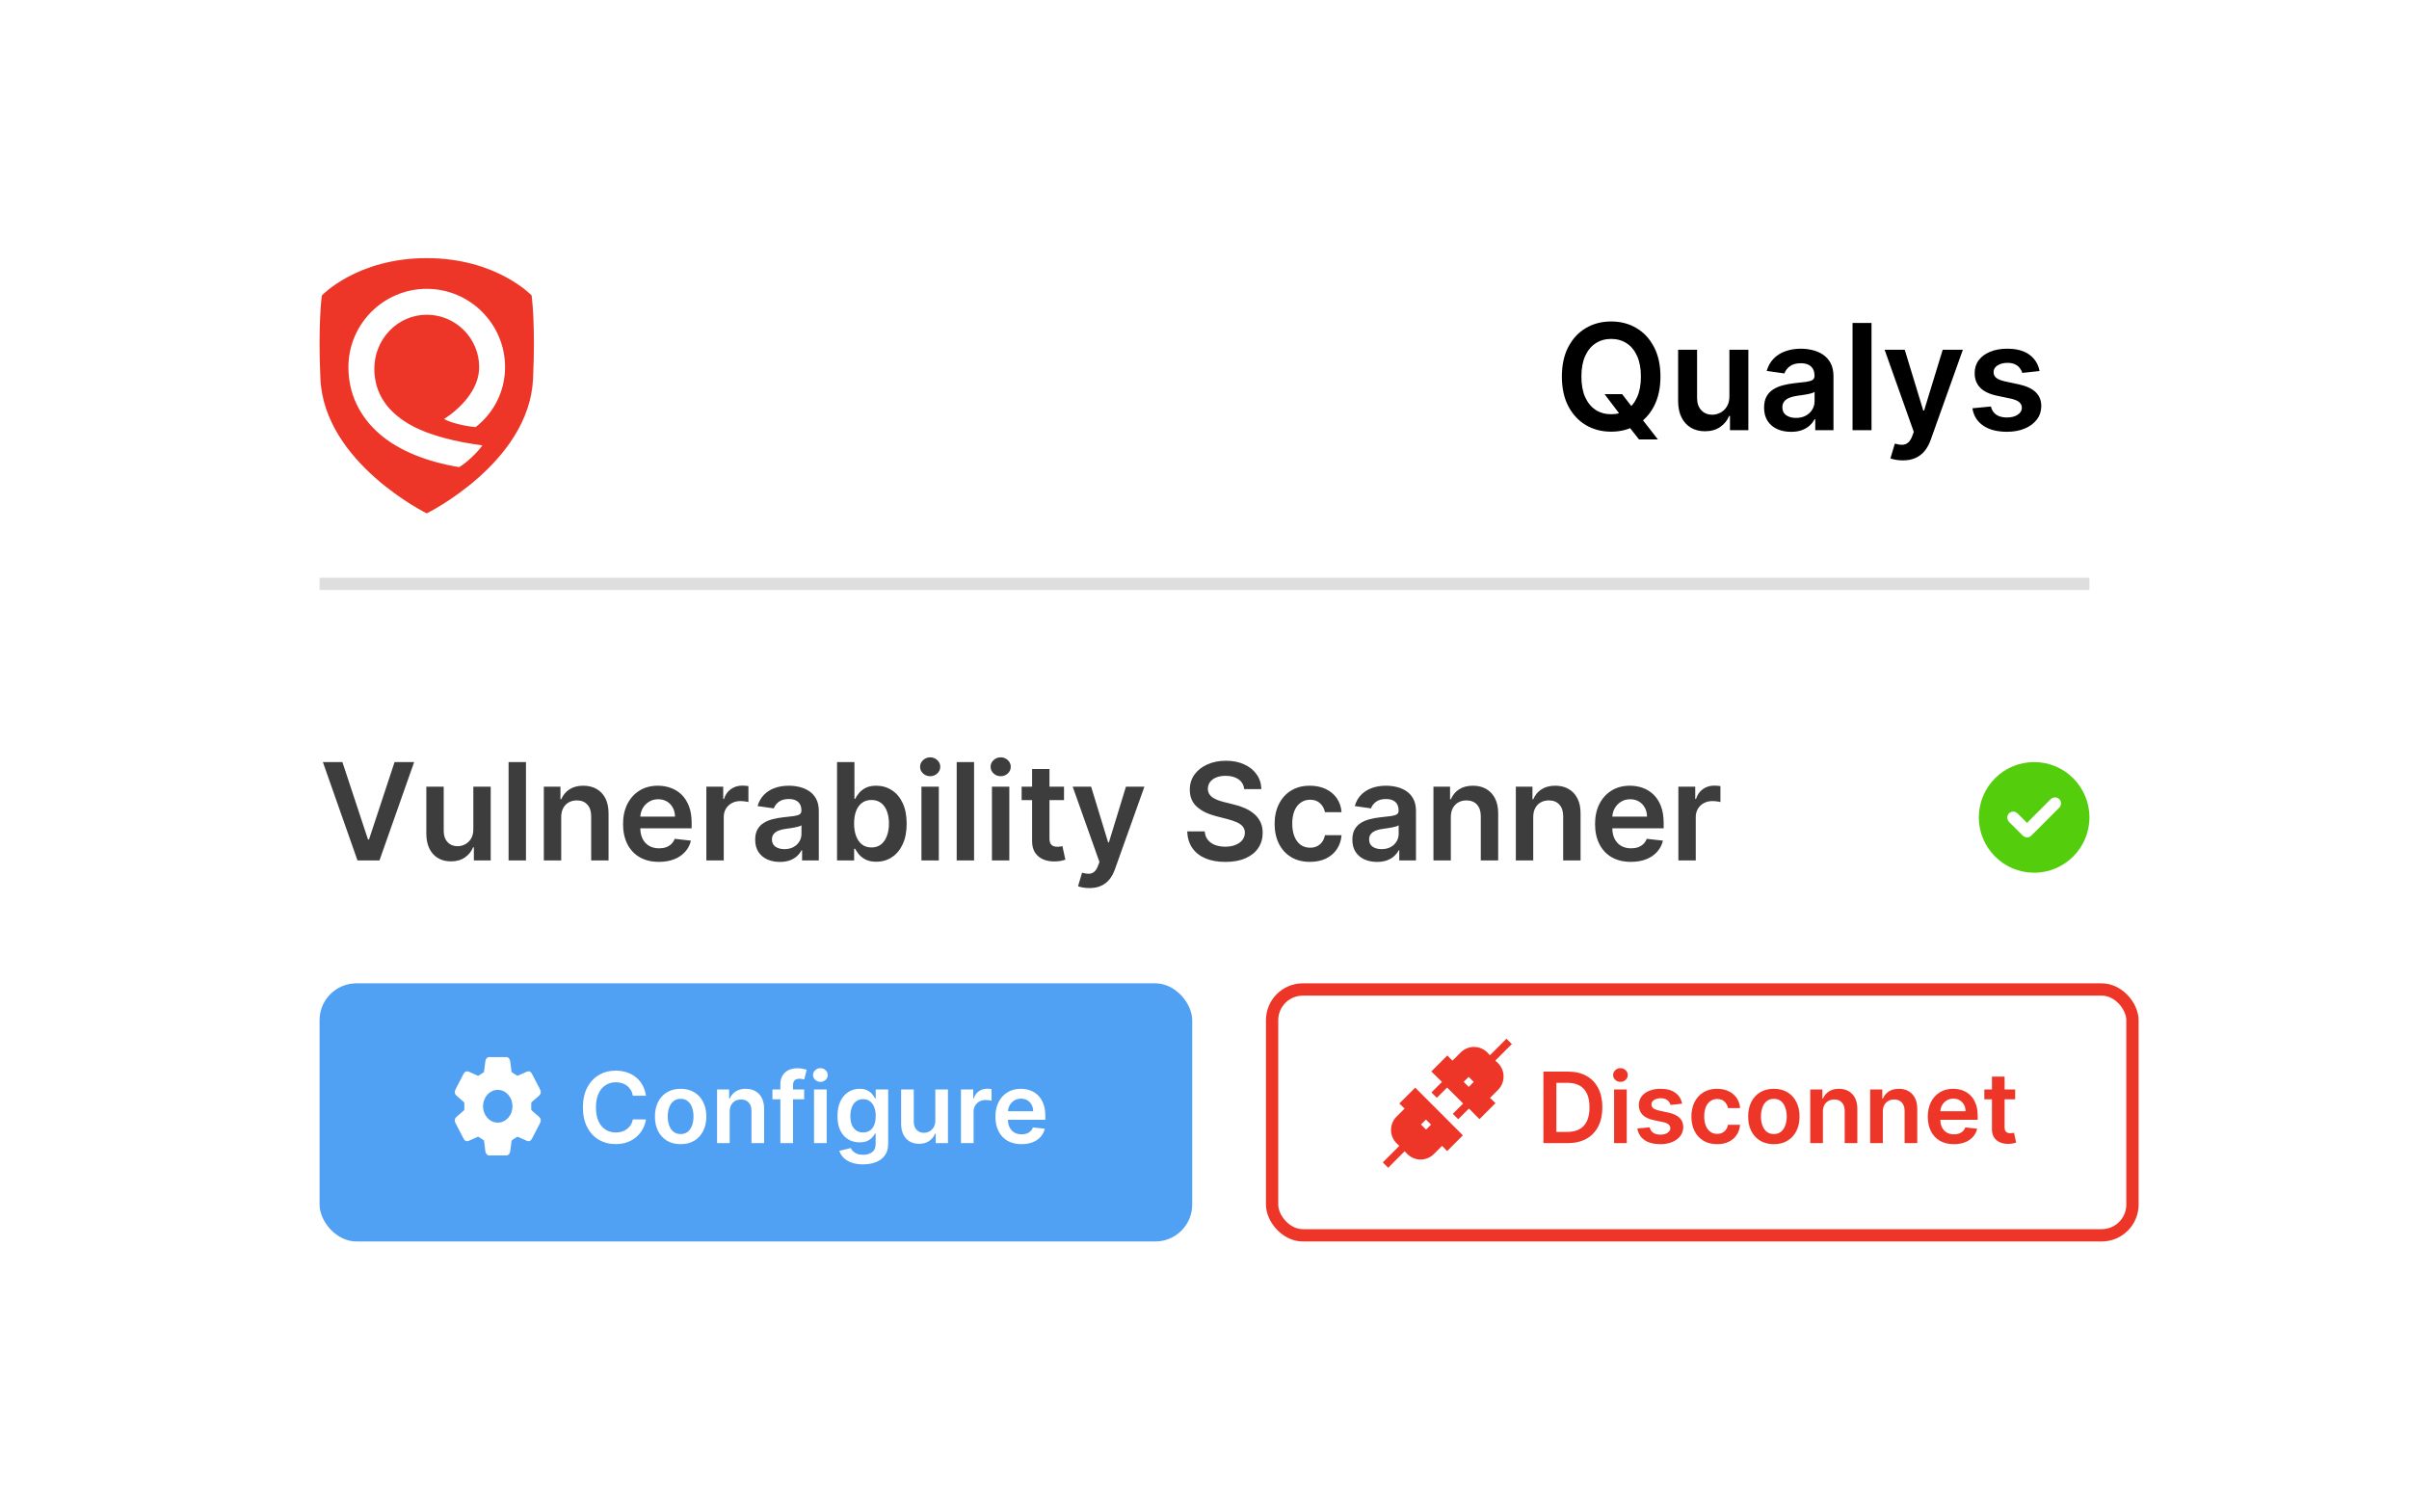<svg width="196" height="123" viewBox="0 0 196 123" fill="none" xmlns="http://www.w3.org/2000/svg">
<g filter="url(#filter0_d_358_258)">
<rect x="14" y="14" width="168" height="95" rx="10" fill="white"/>
</g>
<path d="M34.719 21C40.397 21 43.253 24.038 43.253 24.038C43.253 24.038 43.579 26.288 43.371 30.817C43.057 37.657 34.721 41.766 34.72 41.766C34.72 41.766 26.383 37.658 26.07 30.817C25.861 26.288 26.188 24.038 26.188 24.038C26.188 24.038 29.04 21 34.719 21Z" fill="#ED3628"/>
<path d="M30.457 29.992C30.457 27.574 32.37 25.605 34.72 25.605C37.073 25.605 38.987 27.519 38.987 29.872C38.987 31.75 37.373 33.295 36.128 34.089C36.611 34.364 37.675 34.653 38.696 34.748C40.185 33.594 41.093 31.812 41.093 29.872C41.093 26.358 38.234 23.499 34.721 23.499C31.207 23.499 28.348 26.358 28.348 29.872C28.348 31.994 29.231 33.88 30.903 35.325C32.467 36.674 34.753 37.576 37.356 38.003C37.921 37.692 38.885 36.771 39.247 36.233C37.073 35.953 35.015 35.422 33.636 34.699C31.527 33.595 30.457 32.009 30.457 29.992Z" fill="white"/>
<path d="M130.55 32.068H131.982L132.83 33.168L133.435 33.883L134.888 35.75H133.354L132.365 34.497L131.943 33.901L130.55 32.068ZM135.097 30.636C135.097 31.577 134.92 32.382 134.568 33.053C134.219 33.72 133.741 34.231 133.136 34.587C132.534 34.942 131.851 35.119 131.087 35.119C130.322 35.119 129.638 34.942 129.033 34.587C128.43 34.229 127.953 33.716 127.601 33.048C127.251 32.378 127.077 31.574 127.077 30.636C127.077 29.696 127.251 28.892 127.601 28.224C127.953 27.554 128.43 27.041 129.033 26.686C129.638 26.331 130.322 26.153 131.087 26.153C131.851 26.153 132.534 26.331 133.136 26.686C133.741 27.041 134.219 27.554 134.568 28.224C134.92 28.892 135.097 29.696 135.097 30.636ZM133.507 30.636C133.507 29.974 133.403 29.416 133.196 28.962C132.991 28.504 132.707 28.159 132.344 27.926C131.98 27.69 131.561 27.572 131.087 27.572C130.612 27.572 130.193 27.69 129.83 27.926C129.466 28.159 129.18 28.504 128.973 28.962C128.768 29.416 128.666 29.974 128.666 30.636C128.666 31.298 128.768 31.858 128.973 32.315C129.18 32.77 129.466 33.115 129.83 33.351C130.193 33.584 130.612 33.7 131.087 33.7C131.561 33.7 131.98 33.584 132.344 33.351C132.707 33.115 132.991 32.77 133.196 32.315C133.403 31.858 133.507 31.298 133.507 30.636ZM140.707 32.247V28.454H142.249V35H140.754V33.837H140.685C140.538 34.203 140.295 34.503 139.957 34.736C139.621 34.969 139.208 35.085 138.717 35.085C138.288 35.085 137.908 34.99 137.579 34.8C137.252 34.606 136.996 34.327 136.812 33.96C136.627 33.591 136.535 33.145 136.535 32.622V28.454H138.077V32.383C138.077 32.798 138.191 33.128 138.418 33.372C138.646 33.617 138.944 33.739 139.313 33.739C139.54 33.739 139.761 33.683 139.974 33.572C140.187 33.462 140.362 33.297 140.498 33.078C140.637 32.856 140.707 32.58 140.707 32.247ZM145.719 35.132C145.304 35.132 144.931 35.058 144.598 34.91C144.269 34.76 144.007 34.538 143.814 34.246C143.624 33.953 143.529 33.592 143.529 33.163C143.529 32.794 143.597 32.489 143.733 32.247C143.87 32.006 144.056 31.812 144.292 31.668C144.527 31.523 144.793 31.413 145.088 31.34C145.387 31.263 145.695 31.207 146.013 31.173C146.397 31.134 146.708 31.098 146.946 31.067C147.185 31.033 147.358 30.982 147.466 30.913C147.577 30.842 147.632 30.733 147.632 30.585V30.56C147.632 30.239 147.537 29.99 147.347 29.814C147.157 29.638 146.882 29.55 146.525 29.55C146.147 29.55 145.847 29.632 145.625 29.797C145.407 29.962 145.259 30.156 145.182 30.381L143.742 30.176C143.855 29.778 144.043 29.446 144.304 29.179C144.566 28.909 144.885 28.707 145.263 28.574C145.641 28.438 146.059 28.369 146.516 28.369C146.831 28.369 147.145 28.406 147.458 28.48C147.77 28.554 148.056 28.676 148.314 28.847C148.573 29.014 148.78 29.243 148.936 29.533C149.096 29.822 149.175 30.185 149.175 30.619V35H147.692V34.101H147.641C147.547 34.283 147.415 34.453 147.245 34.612C147.077 34.769 146.865 34.895 146.61 34.992C146.357 35.085 146.06 35.132 145.719 35.132ZM146.12 33.999C146.429 33.999 146.698 33.938 146.925 33.815C147.152 33.69 147.327 33.526 147.449 33.321C147.574 33.117 147.637 32.894 147.637 32.652V31.881C147.588 31.921 147.506 31.957 147.39 31.991C147.276 32.026 147.148 32.055 147.006 32.081C146.864 32.106 146.723 32.129 146.584 32.149C146.445 32.169 146.324 32.186 146.222 32.2C145.992 32.231 145.786 32.283 145.604 32.354C145.422 32.425 145.279 32.524 145.174 32.652C145.069 32.777 145.016 32.939 145.016 33.138C145.016 33.422 145.12 33.636 145.327 33.781C145.534 33.926 145.799 33.999 146.12 33.999ZM152.269 26.273V35H150.726V26.273H152.269ZM154.814 37.455C154.604 37.455 154.409 37.438 154.23 37.403C154.054 37.372 153.913 37.335 153.808 37.293L154.166 36.091C154.391 36.156 154.591 36.188 154.767 36.185C154.943 36.182 155.098 36.126 155.232 36.019C155.368 35.913 155.483 35.737 155.577 35.49L155.709 35.136L153.335 28.454H154.972L156.48 33.398H156.548L158.061 28.454H159.702L157.081 35.793C156.959 36.139 156.797 36.436 156.595 36.683C156.393 36.933 156.146 37.124 155.854 37.254C155.564 37.388 155.217 37.455 154.814 37.455ZM165.942 30.185L164.536 30.338C164.496 30.196 164.427 30.062 164.327 29.938C164.231 29.812 164.1 29.712 163.935 29.635C163.771 29.558 163.569 29.52 163.33 29.52C163.009 29.52 162.739 29.59 162.521 29.729C162.305 29.868 162.198 30.048 162.201 30.27C162.198 30.46 162.268 30.615 162.41 30.734C162.555 30.854 162.793 30.952 163.126 31.028L164.242 31.267C164.862 31.401 165.322 31.612 165.623 31.902C165.927 32.192 166.08 32.571 166.083 33.04C166.08 33.452 165.96 33.815 165.721 34.131C165.485 34.443 165.157 34.688 164.737 34.864C164.316 35.04 163.833 35.128 163.288 35.128C162.487 35.128 161.842 34.96 161.353 34.625C160.864 34.287 160.573 33.817 160.479 33.215L161.984 33.07C162.052 33.365 162.197 33.588 162.418 33.739C162.64 33.889 162.928 33.965 163.283 33.965C163.65 33.965 163.944 33.889 164.165 33.739C164.39 33.588 164.502 33.402 164.502 33.18C164.502 32.993 164.43 32.838 164.285 32.716C164.143 32.594 163.921 32.5 163.62 32.435L162.504 32.2C161.876 32.07 161.411 31.849 161.11 31.54C160.809 31.227 160.66 30.832 160.663 30.355C160.66 29.952 160.769 29.602 160.991 29.307C161.215 29.009 161.526 28.778 161.924 28.616C162.325 28.452 162.786 28.369 163.309 28.369C164.076 28.369 164.68 28.533 165.12 28.859C165.563 29.186 165.837 29.628 165.942 30.185Z" fill="black"/>
<line x1="26" y1="47.5" x2="170" y2="47.5" stroke="#DEDEDE"/>
<path d="M27.859 62L29.941 68.297H30.023L32.102 62H33.695L30.875 70H29.086L26.27 62H27.859ZM38.511 67.477V64H39.925V70H38.554V68.934H38.491C38.356 69.269 38.133 69.544 37.823 69.758C37.516 69.971 37.137 70.078 36.687 70.078C36.293 70.078 35.946 69.991 35.644 69.816C35.344 69.639 35.11 69.383 34.94 69.047C34.771 68.708 34.687 68.299 34.687 67.82V64H36.101V67.602C36.101 67.982 36.205 68.284 36.413 68.508C36.621 68.732 36.895 68.844 37.233 68.844C37.442 68.844 37.644 68.793 37.839 68.691C38.034 68.59 38.194 68.439 38.319 68.238C38.447 68.035 38.511 67.781 38.511 67.477ZM42.793 62V70H41.379V62H42.793ZM45.661 66.484V70H44.247V64H45.599V65.019H45.669C45.807 64.684 46.027 64.417 46.329 64.219C46.634 64.021 47.01 63.922 47.458 63.922C47.872 63.922 48.233 64.01 48.54 64.188C48.85 64.365 49.09 64.621 49.259 64.957C49.431 65.293 49.515 65.701 49.513 66.18V70H48.099V66.398C48.099 65.997 47.995 65.684 47.786 65.457C47.58 65.231 47.295 65.117 46.931 65.117C46.683 65.117 46.463 65.172 46.27 65.281C46.08 65.388 45.931 65.543 45.821 65.746C45.715 65.949 45.661 66.195 45.661 66.484ZM53.606 70.117C53.005 70.117 52.485 69.992 52.048 69.742C51.613 69.49 51.278 69.133 51.044 68.672C50.81 68.208 50.692 67.663 50.692 67.035C50.692 66.418 50.81 65.876 51.044 65.41C51.281 64.941 51.612 64.577 52.036 64.316C52.461 64.053 52.959 63.922 53.532 63.922C53.902 63.922 54.251 63.982 54.579 64.102C54.91 64.219 55.202 64.401 55.454 64.648C55.709 64.896 55.91 65.211 56.056 65.594C56.202 65.974 56.274 66.427 56.274 66.953V67.387H51.356V66.434H54.919C54.916 66.163 54.858 65.922 54.743 65.711C54.629 65.497 54.468 65.329 54.263 65.207C54.06 65.085 53.823 65.023 53.552 65.023C53.263 65.023 53.009 65.094 52.79 65.234C52.571 65.372 52.401 65.555 52.278 65.781C52.158 66.005 52.097 66.251 52.095 66.519V67.352C52.095 67.701 52.158 68 52.286 68.25C52.414 68.497 52.592 68.688 52.821 68.82C53.05 68.951 53.319 69.016 53.626 69.016C53.832 69.016 54.018 68.987 54.185 68.93C54.351 68.87 54.496 68.783 54.618 68.668C54.741 68.553 54.833 68.412 54.895 68.242L56.216 68.391C56.133 68.74 55.974 69.044 55.739 69.305C55.508 69.562 55.211 69.763 54.849 69.906C54.487 70.047 54.073 70.117 53.606 70.117ZM57.471 70V64H58.842V65H58.904C59.014 64.654 59.201 64.387 59.467 64.199C59.735 64.009 60.041 63.914 60.385 63.914C60.463 63.914 60.55 63.918 60.647 63.926C60.745 63.931 60.828 63.94 60.893 63.953V65.254C60.833 65.233 60.738 65.215 60.607 65.199C60.48 65.181 60.356 65.172 60.236 65.172C59.978 65.172 59.747 65.228 59.541 65.34C59.338 65.449 59.178 65.602 59.06 65.797C58.943 65.992 58.885 66.217 58.885 66.473V70H57.471ZM63.451 70.121C63.071 70.121 62.728 70.053 62.424 69.918C62.122 69.78 61.882 69.577 61.705 69.309C61.531 69.04 61.443 68.71 61.443 68.316C61.443 67.978 61.506 67.698 61.631 67.477C61.756 67.255 61.926 67.078 62.143 66.945C62.359 66.812 62.602 66.712 62.873 66.644C63.147 66.574 63.429 66.523 63.721 66.492C64.072 66.456 64.357 66.423 64.576 66.394C64.795 66.363 64.954 66.316 65.053 66.254C65.154 66.189 65.205 66.088 65.205 65.953V65.93C65.205 65.635 65.118 65.408 64.943 65.246C64.769 65.085 64.518 65.004 64.189 65.004C63.843 65.004 63.568 65.079 63.365 65.231C63.165 65.382 63.029 65.56 62.959 65.766L61.639 65.578C61.743 65.213 61.915 64.909 62.154 64.664C62.394 64.417 62.687 64.232 63.033 64.109C63.38 63.984 63.762 63.922 64.182 63.922C64.471 63.922 64.758 63.956 65.045 64.023C65.331 64.091 65.593 64.203 65.83 64.359C66.067 64.513 66.257 64.723 66.4 64.988C66.546 65.254 66.619 65.586 66.619 65.984V70H65.26V69.176H65.213C65.127 69.342 65.006 69.499 64.85 69.644C64.696 69.788 64.502 69.904 64.268 69.992C64.036 70.078 63.764 70.121 63.451 70.121ZM63.818 69.082C64.102 69.082 64.348 69.026 64.557 68.914C64.765 68.799 64.925 68.648 65.037 68.461C65.152 68.273 65.209 68.069 65.209 67.848V67.141C65.165 67.177 65.089 67.211 64.982 67.242C64.878 67.273 64.761 67.301 64.631 67.324C64.501 67.348 64.372 67.368 64.244 67.387C64.117 67.405 64.006 67.421 63.912 67.434C63.701 67.462 63.512 67.509 63.346 67.574C63.179 67.639 63.047 67.731 62.951 67.848C62.855 67.962 62.807 68.111 62.807 68.293C62.807 68.553 62.902 68.75 63.092 68.883C63.282 69.016 63.524 69.082 63.818 69.082ZM68.103 70V62H69.518V64.992H69.576C69.649 64.846 69.752 64.691 69.885 64.527C70.018 64.361 70.197 64.219 70.424 64.102C70.65 63.982 70.939 63.922 71.291 63.922C71.755 63.922 72.172 64.04 72.545 64.277C72.92 64.512 73.217 64.859 73.436 65.32C73.657 65.779 73.768 66.341 73.768 67.008C73.768 67.667 73.659 68.227 73.443 68.688C73.227 69.148 72.933 69.5 72.561 69.742C72.188 69.984 71.766 70.106 71.295 70.106C70.951 70.106 70.666 70.048 70.439 69.934C70.213 69.819 70.031 69.681 69.893 69.519C69.757 69.356 69.652 69.201 69.576 69.055H69.494V70H68.103ZM69.49 67C69.49 67.388 69.545 67.728 69.654 68.019C69.766 68.311 69.926 68.539 70.135 68.703C70.346 68.865 70.601 68.945 70.9 68.945C71.213 68.945 71.475 68.862 71.686 68.695C71.897 68.526 72.055 68.296 72.162 68.004C72.272 67.71 72.326 67.375 72.326 67C72.326 66.628 72.273 66.297 72.166 66.008C72.059 65.719 71.9 65.492 71.689 65.328C71.478 65.164 71.216 65.082 70.9 65.082C70.598 65.082 70.342 65.162 70.131 65.32C69.92 65.479 69.76 65.702 69.65 65.988C69.544 66.275 69.49 66.612 69.49 67ZM74.97 70V64H76.384V70H74.97ZM75.681 63.148C75.457 63.148 75.264 63.074 75.103 62.926C74.941 62.775 74.86 62.594 74.86 62.383C74.86 62.169 74.941 61.988 75.103 61.84C75.264 61.689 75.457 61.613 75.681 61.613C75.907 61.613 76.1 61.689 76.259 61.84C76.42 61.988 76.501 62.169 76.501 62.383C76.501 62.594 76.42 62.775 76.259 62.926C76.1 63.074 75.907 63.148 75.681 63.148ZM79.252 62V70H77.838V62H79.252ZM80.706 70V64H82.12V70H80.706ZM81.417 63.148C81.193 63.148 81 63.074 80.839 62.926C80.677 62.775 80.597 62.594 80.597 62.383C80.597 62.169 80.677 61.988 80.839 61.84C81 61.689 81.193 61.613 81.417 61.613C81.644 61.613 81.836 61.689 81.995 61.84C82.157 61.988 82.237 62.169 82.237 62.383C82.237 62.594 82.157 62.775 81.995 62.926C81.836 63.074 81.644 63.148 81.417 63.148ZM86.57 64V65.094H83.121V64H86.57ZM83.973 62.562H85.387V68.195C85.387 68.385 85.415 68.531 85.473 68.633C85.533 68.732 85.611 68.799 85.707 68.836C85.803 68.872 85.91 68.891 86.027 68.891C86.116 68.891 86.197 68.884 86.269 68.871C86.345 68.858 86.402 68.846 86.441 68.836L86.68 69.941C86.604 69.967 86.496 69.996 86.356 70.027C86.217 70.059 86.048 70.077 85.848 70.082C85.493 70.092 85.174 70.039 84.891 69.922C84.607 69.802 84.382 69.617 84.215 69.367C84.051 69.117 83.97 68.805 83.973 68.43V62.562ZM88.632 72.25C88.439 72.25 88.261 72.234 88.097 72.203C87.935 72.174 87.806 72.141 87.71 72.102L88.038 71C88.244 71.06 88.427 71.088 88.589 71.086C88.75 71.083 88.892 71.033 89.015 70.934C89.14 70.837 89.245 70.676 89.331 70.449L89.452 70.125L87.276 64H88.776L90.159 68.531H90.222L91.608 64H93.112L90.71 70.727C90.598 71.044 90.45 71.316 90.265 71.543C90.08 71.772 89.853 71.947 89.585 72.066C89.319 72.189 89.002 72.25 88.632 72.25ZM101.229 64.199C101.193 63.858 101.039 63.592 100.769 63.402C100.5 63.212 100.151 63.117 99.722 63.117C99.42 63.117 99.16 63.163 98.944 63.254C98.728 63.345 98.563 63.469 98.448 63.625C98.334 63.781 98.275 63.96 98.272 64.16C98.272 64.327 98.31 64.471 98.386 64.594C98.464 64.716 98.569 64.82 98.702 64.906C98.835 64.99 98.982 65.06 99.144 65.117C99.305 65.174 99.468 65.223 99.632 65.262L100.382 65.449C100.684 65.519 100.974 65.615 101.253 65.734C101.534 65.854 101.785 66.005 102.007 66.188C102.231 66.37 102.408 66.59 102.538 66.848C102.668 67.106 102.733 67.408 102.733 67.754C102.733 68.223 102.614 68.635 102.374 68.992C102.134 69.346 101.788 69.624 101.335 69.824C100.884 70.022 100.339 70.121 99.698 70.121C99.076 70.121 98.535 70.025 98.077 69.832C97.621 69.639 97.265 69.358 97.007 68.988C96.752 68.618 96.614 68.168 96.593 67.637H98.019C98.039 67.915 98.125 68.147 98.276 68.332C98.427 68.517 98.624 68.655 98.866 68.746C99.111 68.837 99.384 68.883 99.686 68.883C100.002 68.883 100.278 68.836 100.515 68.742C100.754 68.646 100.942 68.513 101.077 68.344C101.213 68.172 101.282 67.971 101.284 67.742C101.282 67.534 101.22 67.362 101.101 67.227C100.981 67.088 100.813 66.974 100.597 66.883C100.383 66.789 100.133 66.706 99.847 66.633L98.936 66.398C98.278 66.229 97.757 65.973 97.374 65.629C96.994 65.283 96.804 64.823 96.804 64.25C96.804 63.779 96.931 63.366 97.186 63.012C97.444 62.658 97.795 62.383 98.237 62.188C98.68 61.99 99.181 61.891 99.741 61.891C100.309 61.891 100.806 61.99 101.233 62.188C101.663 62.383 102 62.655 102.245 63.004C102.49 63.35 102.616 63.749 102.624 64.199H101.229ZM106.58 70.117C105.981 70.117 105.467 69.986 105.037 69.723C104.61 69.46 104.281 69.096 104.049 68.633C103.82 68.167 103.705 67.63 103.705 67.023C103.705 66.414 103.822 65.876 104.057 65.41C104.291 64.941 104.622 64.577 105.049 64.316C105.479 64.053 105.986 63.922 106.572 63.922C107.059 63.922 107.49 64.012 107.865 64.191C108.243 64.368 108.544 64.62 108.768 64.945C108.992 65.268 109.119 65.646 109.15 66.078H107.799C107.744 65.789 107.614 65.548 107.408 65.356C107.205 65.16 106.933 65.062 106.592 65.062C106.303 65.062 106.049 65.141 105.83 65.297C105.611 65.451 105.441 65.672 105.318 65.961C105.199 66.25 105.139 66.596 105.139 67C105.139 67.409 105.199 67.76 105.318 68.055C105.438 68.346 105.606 68.572 105.822 68.731C106.041 68.887 106.298 68.965 106.592 68.965C106.8 68.965 106.986 68.926 107.15 68.848C107.317 68.767 107.456 68.651 107.568 68.5C107.68 68.349 107.757 68.165 107.799 67.949H109.15C109.117 68.374 108.992 68.75 108.775 69.078C108.559 69.404 108.265 69.659 107.893 69.844C107.52 70.026 107.083 70.117 106.58 70.117ZM112.038 70.121C111.658 70.121 111.315 70.053 111.011 69.918C110.709 69.78 110.469 69.577 110.292 69.309C110.118 69.04 110.03 68.71 110.03 68.316C110.03 67.978 110.093 67.698 110.218 67.477C110.343 67.255 110.513 67.078 110.729 66.945C110.946 66.812 111.189 66.712 111.46 66.644C111.733 66.574 112.016 66.523 112.308 66.492C112.659 66.456 112.944 66.423 113.163 66.394C113.382 66.363 113.541 66.316 113.64 66.254C113.741 66.189 113.792 66.088 113.792 65.953V65.93C113.792 65.635 113.705 65.408 113.53 65.246C113.356 65.085 113.104 65.004 112.776 65.004C112.43 65.004 112.155 65.079 111.952 65.231C111.752 65.382 111.616 65.56 111.546 65.766L110.226 65.578C110.33 65.213 110.502 64.909 110.741 64.664C110.981 64.417 111.274 64.232 111.62 64.109C111.966 63.984 112.349 63.922 112.769 63.922C113.058 63.922 113.345 63.956 113.632 64.023C113.918 64.091 114.18 64.203 114.417 64.359C114.654 64.513 114.844 64.723 114.987 64.988C115.133 65.254 115.206 65.586 115.206 65.984V70H113.847V69.176H113.8C113.714 69.342 113.593 69.499 113.437 69.644C113.283 69.788 113.089 69.904 112.854 69.992C112.623 70.078 112.351 70.121 112.038 70.121ZM112.405 69.082C112.689 69.082 112.935 69.026 113.144 68.914C113.352 68.799 113.512 68.648 113.624 68.461C113.739 68.273 113.796 68.069 113.796 67.848V67.141C113.752 67.177 113.676 67.211 113.569 67.242C113.465 67.273 113.348 67.301 113.218 67.324C113.088 67.348 112.959 67.368 112.831 67.387C112.703 67.405 112.593 67.421 112.499 67.434C112.288 67.462 112.099 67.509 111.933 67.574C111.766 67.639 111.634 67.731 111.538 67.848C111.442 67.962 111.394 68.111 111.394 68.293C111.394 68.553 111.489 68.75 111.679 68.883C111.869 69.016 112.111 69.082 112.405 69.082ZM118.042 66.484V70H116.628V64H117.979V65.019H118.05C118.188 64.684 118.408 64.417 118.71 64.219C119.015 64.021 119.391 63.922 119.839 63.922C120.253 63.922 120.614 64.01 120.921 64.188C121.231 64.365 121.47 64.621 121.64 64.957C121.812 65.293 121.896 65.701 121.894 66.18V70H120.479V66.398C120.479 65.997 120.375 65.684 120.167 65.457C119.961 65.231 119.676 65.117 119.312 65.117C119.064 65.117 118.844 65.172 118.651 65.281C118.461 65.388 118.312 65.543 118.202 65.746C118.095 65.949 118.042 66.195 118.042 66.484ZM124.745 66.484V70H123.331V64H124.683V65.019H124.753C124.891 64.684 125.111 64.417 125.413 64.219C125.718 64.021 126.094 63.922 126.542 63.922C126.956 63.922 127.317 64.01 127.624 64.188C127.934 64.365 128.174 64.621 128.343 64.957C128.515 65.293 128.599 65.701 128.597 66.18V70H127.183V66.398C127.183 65.997 127.078 65.684 126.87 65.457C126.664 65.231 126.379 65.117 126.015 65.117C125.767 65.117 125.547 65.172 125.354 65.281C125.164 65.388 125.015 65.543 124.905 65.746C124.799 65.949 124.745 66.195 124.745 66.484ZM132.69 70.117C132.089 70.117 131.569 69.992 131.132 69.742C130.697 69.49 130.362 69.133 130.128 68.672C129.894 68.208 129.776 67.663 129.776 67.035C129.776 66.418 129.894 65.876 130.128 65.41C130.365 64.941 130.696 64.577 131.12 64.316C131.545 64.053 132.043 63.922 132.616 63.922C132.986 63.922 133.335 63.982 133.663 64.102C133.994 64.219 134.285 64.401 134.538 64.648C134.793 64.896 134.994 65.211 135.14 65.594C135.285 65.974 135.358 66.427 135.358 66.953V67.387H130.44V66.434H134.003C134 66.163 133.942 65.922 133.827 65.711C133.713 65.497 133.552 65.329 133.347 65.207C133.144 65.085 132.907 65.023 132.636 65.023C132.347 65.023 132.093 65.094 131.874 65.234C131.655 65.372 131.485 65.555 131.362 65.781C131.243 66.005 131.181 66.251 131.179 66.519V67.352C131.179 67.701 131.243 68 131.37 68.25C131.498 68.497 131.676 68.688 131.905 68.82C132.134 68.951 132.403 69.016 132.71 69.016C132.916 69.016 133.102 68.987 133.269 68.93C133.435 68.87 133.58 68.783 133.702 68.668C133.825 68.553 133.917 68.412 133.979 68.242L135.3 68.391C135.216 68.74 135.058 69.044 134.823 69.305C134.591 69.562 134.295 69.763 133.933 69.906C133.571 70.047 133.157 70.117 132.69 70.117ZM136.555 70V64H137.926V65H137.988C138.098 64.654 138.285 64.387 138.551 64.199C138.819 64.009 139.125 63.914 139.469 63.914C139.547 63.914 139.634 63.918 139.73 63.926C139.829 63.931 139.911 63.94 139.977 63.953V65.254C139.917 65.233 139.822 65.215 139.691 65.199C139.564 65.181 139.44 65.172 139.32 65.172C139.063 65.172 138.831 65.228 138.625 65.34C138.422 65.449 138.262 65.602 138.145 65.797C138.027 65.992 137.969 66.217 137.969 66.473V70H136.555Z" fill="#3D3D3D"/>
<rect x="103.5" y="80.5" width="70" height="20" rx="2.5" fill="white" stroke="#ED3628"/>
<path d="M127.545 93H125.574V87.182H127.585C128.163 87.182 128.659 87.298 129.074 87.531C129.491 87.762 129.811 88.095 130.034 88.528C130.258 88.962 130.369 89.481 130.369 90.085C130.369 90.691 130.257 91.212 130.031 91.648C129.808 92.083 129.485 92.418 129.062 92.651C128.642 92.883 128.136 93 127.545 93ZM126.628 92.088H127.494C127.9 92.088 128.238 92.014 128.509 91.867C128.779 91.717 128.983 91.494 129.119 91.199C129.256 90.901 129.324 90.53 129.324 90.085C129.324 89.64 129.256 89.271 129.119 88.977C128.983 88.682 128.781 88.461 128.514 88.315C128.249 88.168 127.92 88.094 127.526 88.094H126.628V92.088ZM131.325 93V88.636H132.354V93H131.325ZM131.842 88.017C131.679 88.017 131.539 87.963 131.422 87.855C131.304 87.745 131.246 87.614 131.246 87.46C131.246 87.305 131.304 87.173 131.422 87.065C131.539 86.956 131.679 86.901 131.842 86.901C132.007 86.901 132.147 86.956 132.263 87.065C132.38 87.173 132.439 87.305 132.439 87.46C132.439 87.614 132.38 87.745 132.263 87.855C132.147 87.963 132.007 88.017 131.842 88.017ZM136.86 89.79L135.923 89.892C135.896 89.797 135.85 89.708 135.783 89.625C135.719 89.542 135.632 89.474 135.522 89.423C135.412 89.372 135.278 89.347 135.119 89.347C134.905 89.347 134.725 89.393 134.579 89.486C134.435 89.579 134.364 89.699 134.366 89.847C134.364 89.974 134.41 90.077 134.505 90.156C134.602 90.236 134.761 90.301 134.982 90.352L135.727 90.511C136.139 90.6 136.446 90.742 136.647 90.935C136.85 91.128 136.952 91.381 136.954 91.693C136.952 91.968 136.871 92.21 136.712 92.421C136.555 92.629 136.336 92.792 136.056 92.909C135.776 93.026 135.454 93.085 135.09 93.085C134.556 93.085 134.126 92.974 133.8 92.75C133.475 92.525 133.281 92.211 133.218 91.81L134.221 91.713C134.266 91.91 134.363 92.059 134.511 92.159C134.658 92.26 134.851 92.31 135.087 92.31C135.332 92.31 135.528 92.26 135.675 92.159C135.825 92.059 135.9 91.935 135.9 91.787C135.9 91.662 135.852 91.559 135.755 91.477C135.66 91.396 135.513 91.333 135.312 91.29L134.567 91.133C134.149 91.046 133.839 90.9 133.638 90.693C133.438 90.485 133.338 90.222 133.34 89.903C133.338 89.635 133.411 89.401 133.559 89.204C133.709 89.006 133.916 88.852 134.181 88.744C134.448 88.635 134.756 88.579 135.104 88.579C135.616 88.579 136.018 88.688 136.312 88.906C136.607 89.124 136.79 89.419 136.86 89.79ZM139.705 93.085C139.27 93.085 138.896 92.99 138.583 92.798C138.272 92.607 138.033 92.343 137.864 92.006C137.698 91.667 137.614 91.276 137.614 90.835C137.614 90.392 137.7 90.001 137.87 89.662C138.04 89.321 138.281 89.056 138.592 88.867C138.904 88.675 139.273 88.579 139.7 88.579C140.054 88.579 140.367 88.645 140.64 88.776C140.915 88.904 141.133 89.087 141.296 89.324C141.459 89.559 141.552 89.833 141.575 90.148H140.592C140.552 89.938 140.457 89.762 140.308 89.622C140.16 89.48 139.962 89.409 139.714 89.409C139.504 89.409 139.319 89.466 139.16 89.579C139.001 89.691 138.877 89.852 138.788 90.062C138.701 90.273 138.657 90.525 138.657 90.818C138.657 91.115 138.701 91.371 138.788 91.585C138.875 91.797 138.997 91.961 139.154 92.077C139.313 92.19 139.5 92.247 139.714 92.247C139.865 92.247 140.001 92.219 140.12 92.162C140.241 92.103 140.343 92.019 140.424 91.909C140.505 91.799 140.561 91.666 140.592 91.508H141.575C141.55 91.817 141.459 92.091 141.302 92.329C141.145 92.566 140.931 92.752 140.66 92.886C140.389 93.019 140.071 93.085 139.705 93.085ZM144.322 93.085C143.896 93.085 143.527 92.992 143.214 92.804C142.902 92.617 142.66 92.354 142.487 92.017C142.317 91.68 142.232 91.286 142.232 90.835C142.232 90.385 142.317 89.99 142.487 89.651C142.66 89.312 142.902 89.048 143.214 88.861C143.527 88.673 143.896 88.579 144.322 88.579C144.749 88.579 145.118 88.673 145.43 88.861C145.743 89.048 145.984 89.312 146.155 89.651C146.327 89.99 146.413 90.385 146.413 90.835C146.413 91.286 146.327 91.68 146.155 92.017C145.984 92.354 145.743 92.617 145.43 92.804C145.118 92.992 144.749 93.085 144.322 93.085ZM144.328 92.261C144.559 92.261 144.752 92.198 144.908 92.071C145.063 91.942 145.179 91.77 145.254 91.554C145.332 91.338 145.371 91.097 145.371 90.832C145.371 90.565 145.332 90.324 145.254 90.108C145.179 89.89 145.063 89.717 144.908 89.588C144.752 89.459 144.559 89.395 144.328 89.395C144.091 89.395 143.894 89.459 143.737 89.588C143.582 89.717 143.465 89.89 143.388 90.108C143.312 90.324 143.274 90.565 143.274 90.832C143.274 91.097 143.312 91.338 143.388 91.554C143.465 91.77 143.582 91.942 143.737 92.071C143.894 92.198 144.091 92.261 144.328 92.261ZM148.315 90.443V93H147.286V88.636H148.269V89.378H148.32C148.421 89.133 148.581 88.939 148.8 88.796C149.022 88.651 149.296 88.579 149.621 88.579C149.923 88.579 150.185 88.644 150.408 88.773C150.634 88.901 150.808 89.088 150.931 89.332C151.056 89.577 151.118 89.873 151.116 90.222V93H150.087V90.381C150.087 90.089 150.012 89.861 149.86 89.696C149.71 89.531 149.503 89.449 149.238 89.449C149.058 89.449 148.898 89.489 148.758 89.568C148.62 89.646 148.511 89.758 148.431 89.906C148.353 90.054 148.315 90.233 148.315 90.443ZM153.19 90.443V93H152.161V88.636H153.144V89.378H153.195C153.296 89.133 153.456 88.939 153.675 88.796C153.897 88.651 154.171 88.579 154.496 88.579C154.798 88.579 155.06 88.644 155.283 88.773C155.509 88.901 155.683 89.088 155.806 89.332C155.931 89.577 155.993 89.873 155.991 90.222V93H154.962V90.381C154.962 90.089 154.887 89.861 154.735 89.696C154.585 89.531 154.378 89.449 154.113 89.449C153.933 89.449 153.773 89.489 153.633 89.568C153.495 89.646 153.386 89.758 153.306 89.906C153.228 90.054 153.19 90.233 153.19 90.443ZM158.968 93.085C158.531 93.085 158.153 92.994 157.835 92.812C157.518 92.629 157.275 92.369 157.104 92.034C156.934 91.697 156.849 91.3 156.849 90.844C156.849 90.395 156.934 90.001 157.104 89.662C157.277 89.321 157.517 89.056 157.826 88.867C158.135 88.675 158.497 88.579 158.914 88.579C159.183 88.579 159.437 88.623 159.675 88.71C159.916 88.796 160.128 88.928 160.312 89.108C160.497 89.288 160.643 89.517 160.749 89.796C160.855 90.072 160.908 90.401 160.908 90.784V91.099H157.332V90.406H159.923C159.921 90.209 159.878 90.034 159.795 89.881C159.711 89.725 159.595 89.603 159.445 89.514C159.298 89.425 159.125 89.381 158.928 89.381C158.718 89.381 158.533 89.432 158.374 89.534C158.215 89.635 158.091 89.767 158.002 89.932C157.915 90.095 157.871 90.274 157.869 90.469V91.074C157.869 91.328 157.915 91.546 158.008 91.727C158.101 91.907 158.23 92.046 158.397 92.142C158.564 92.237 158.759 92.284 158.982 92.284C159.132 92.284 159.267 92.263 159.388 92.222C159.51 92.178 159.615 92.115 159.704 92.031C159.793 91.948 159.86 91.845 159.906 91.722L160.866 91.829C160.805 92.083 160.69 92.305 160.519 92.494C160.351 92.682 160.135 92.828 159.871 92.932C159.608 93.034 159.307 93.085 158.968 93.085ZM163.957 88.636V89.432H161.449V88.636H163.957ZM162.068 87.591H163.097V91.688C163.097 91.826 163.117 91.932 163.159 92.006C163.203 92.078 163.259 92.127 163.33 92.153C163.4 92.18 163.477 92.193 163.562 92.193C163.627 92.193 163.686 92.188 163.739 92.179C163.794 92.169 163.835 92.161 163.864 92.153L164.037 92.957C163.982 92.976 163.903 92.997 163.801 93.02C163.701 93.043 163.578 93.056 163.432 93.06C163.174 93.067 162.942 93.028 162.736 92.943C162.529 92.856 162.366 92.722 162.244 92.54C162.125 92.358 162.066 92.131 162.068 91.858V87.591Z" fill="#ED3628"/>
<path fill-rule="evenodd" clip-rule="evenodd" d="M123 84.959C122.984 84.97 122.966 84.98 122.952 84.993C122.539 85.406 122.126 85.819 121.713 86.231C121.699 86.246 121.687 86.262 121.664 86.289C121.742 86.362 121.822 86.432 121.895 86.507C122.478 87.108 122.481 88.05 121.898 88.652C121.682 88.875 121.458 89.09 121.228 89.318C121.378 89.462 121.522 89.601 121.674 89.748C121.446 89.975 121.232 90.189 121.018 90.403C120.803 90.618 120.588 90.833 120.374 91.048C120.085 90.759 119.8 90.472 119.513 90.184C119.21 90.488 118.924 90.775 118.644 91.055C118.489 90.9 118.348 90.758 118.204 90.615C118.483 90.337 118.767 90.052 119.042 89.778C118.604 89.34 118.174 88.909 117.739 88.475C117.468 88.747 117.182 89.034 116.903 89.313C116.751 89.16 116.609 89.019 116.465 88.875C116.744 88.597 117.028 88.312 117.319 88.022C117.025 87.731 116.737 87.446 116.455 87.168C116.899 86.725 117.328 86.296 117.756 85.869C117.885 86 118.025 86.142 118.17 86.288C118.212 86.25 118.234 86.231 118.255 86.21C118.458 86.008 118.658 85.803 118.865 85.603C119.45 85.037 120.387 85.032 120.979 85.592C121.063 85.671 121.138 85.76 121.22 85.848C121.258 85.813 121.283 85.791 121.307 85.767C121.7 85.373 122.094 84.98 122.487 84.586C122.51 84.562 122.529 84.534 122.549 84.508C122.556 84.508 122.563 84.508 122.57 84.508C122.713 84.652 122.857 84.795 123 84.939C123 84.945 123 84.952 123 84.959ZM119.904 88.02C119.765 87.881 119.624 87.74 119.494 87.609C119.359 87.743 119.217 87.884 119.087 88.014C119.221 88.149 119.362 88.29 119.498 88.427C119.631 88.294 119.77 88.155 119.904 88.02Z" fill="#ED3628"/>
<path fill-rule="evenodd" clip-rule="evenodd" d="M112.51 94.549C112.526 94.538 112.545 94.529 112.558 94.516C112.972 94.103 113.385 93.69 113.797 93.277C113.812 93.263 113.824 93.246 113.846 93.22C113.766 93.144 113.683 93.072 113.607 92.993C113.031 92.395 113.032 91.452 113.612 90.856C113.829 90.634 114.053 90.418 114.283 90.189C114.133 90.046 113.989 89.907 113.853 89.777C114.295 89.334 114.724 88.905 115.143 88.486C116.431 89.774 117.731 91.074 119.023 92.366C118.607 92.781 118.177 93.212 117.74 93.648C117.613 93.516 117.477 93.373 117.336 93.225C117.3 93.258 117.277 93.276 117.256 93.297C117.061 93.492 116.867 93.69 116.669 93.883C116.057 94.482 115.115 94.485 114.502 93.889C114.429 93.818 114.361 93.741 114.287 93.663C114.253 93.695 114.228 93.718 114.204 93.742C113.81 94.135 113.417 94.529 113.024 94.923C113 94.946 112.981 94.974 112.961 95C112.954 95 112.947 95 112.94 95C112.797 94.857 112.653 94.713 112.51 94.57C112.51 94.563 112.51 94.556 112.51 94.549ZM116.017 91.083C115.883 91.217 115.742 91.358 115.615 91.486C115.75 91.621 115.893 91.763 116.026 91.896C116.157 91.767 116.297 91.629 116.431 91.496C116.293 91.359 116.152 91.218 116.017 91.083Z" fill="#ED3628"/>
<rect x="26" y="80" width="71" height="21" rx="3" fill="#50A0F4"/>
<path d="M52.554 89.145H51.492C51.461 88.971 51.405 88.816 51.324 88.682C51.242 88.546 51.141 88.43 51.02 88.335C50.899 88.24 50.76 88.169 50.605 88.122C50.452 88.073 50.286 88.048 50.108 88.048C49.792 88.048 49.511 88.128 49.267 88.287C49.023 88.444 48.831 88.675 48.693 88.98C48.555 89.283 48.486 89.653 48.486 90.091C48.486 90.536 48.555 90.911 48.693 91.216C48.833 91.519 49.025 91.748 49.267 91.903C49.511 92.057 49.791 92.133 50.105 92.133C50.279 92.133 50.442 92.111 50.594 92.065C50.747 92.018 50.885 91.949 51.006 91.858C51.129 91.767 51.232 91.655 51.315 91.523C51.401 91.39 51.459 91.239 51.492 91.068L52.554 91.074C52.514 91.35 52.428 91.61 52.295 91.852C52.165 92.095 51.993 92.309 51.781 92.494C51.569 92.678 51.321 92.822 51.037 92.926C50.753 93.028 50.438 93.079 50.091 93.079C49.58 93.079 49.123 92.961 48.722 92.724C48.32 92.488 48.004 92.146 47.773 91.699C47.542 91.252 47.426 90.716 47.426 90.091C47.426 89.464 47.543 88.928 47.776 88.483C48.008 88.036 48.326 87.694 48.727 87.457C49.129 87.221 49.583 87.102 50.091 87.102C50.415 87.102 50.716 87.148 50.994 87.239C51.273 87.329 51.521 87.463 51.739 87.639C51.956 87.813 52.135 88.028 52.276 88.281C52.418 88.533 52.51 88.821 52.554 89.145ZM55.377 93.085C54.951 93.085 54.582 92.992 54.269 92.804C53.957 92.617 53.714 92.354 53.542 92.017C53.371 91.68 53.286 91.286 53.286 90.835C53.286 90.385 53.371 89.99 53.542 89.651C53.714 89.312 53.957 89.048 54.269 88.861C54.582 88.673 54.951 88.579 55.377 88.579C55.803 88.579 56.173 88.673 56.485 88.861C56.798 89.048 57.039 89.312 57.209 89.651C57.382 89.99 57.468 90.385 57.468 90.835C57.468 91.286 57.382 91.68 57.209 92.017C57.039 92.354 56.798 92.617 56.485 92.804C56.173 92.992 55.803 93.085 55.377 93.085ZM55.383 92.261C55.614 92.261 55.807 92.198 55.962 92.071C56.118 91.942 56.233 91.77 56.309 91.554C56.387 91.338 56.425 91.097 56.425 90.832C56.425 90.565 56.387 90.324 56.309 90.108C56.233 89.89 56.118 89.717 55.962 89.588C55.807 89.459 55.614 89.395 55.383 89.395C55.146 89.395 54.949 89.459 54.792 89.588C54.637 89.717 54.52 89.89 54.443 90.108C54.367 90.324 54.329 90.565 54.329 90.832C54.329 91.097 54.367 91.338 54.443 91.554C54.52 91.77 54.637 91.942 54.792 92.071C54.949 92.198 55.146 92.261 55.383 92.261ZM59.369 90.443V93H58.341V88.636H59.324V89.378H59.375C59.475 89.133 59.635 88.939 59.855 88.796C60.077 88.651 60.35 88.579 60.676 88.579C60.977 88.579 61.24 88.644 61.463 88.773C61.688 88.901 61.863 89.088 61.986 89.332C62.111 89.577 62.172 89.873 62.17 90.222V93H61.142V90.381C61.142 90.089 61.066 89.861 60.915 89.696C60.765 89.531 60.558 89.449 60.293 89.449C60.113 89.449 59.953 89.489 59.812 89.568C59.674 89.646 59.565 89.758 59.486 89.906C59.408 90.054 59.369 90.233 59.369 90.443ZM65.426 88.636V89.432H62.847V88.636H65.426ZM63.492 93V88.224C63.492 87.931 63.552 87.687 63.673 87.492C63.796 87.296 63.961 87.151 64.168 87.054C64.374 86.957 64.603 86.909 64.855 86.909C65.033 86.909 65.191 86.923 65.329 86.952C65.468 86.98 65.57 87.006 65.636 87.028L65.432 87.824C65.388 87.811 65.333 87.797 65.267 87.784C65.201 87.769 65.127 87.761 65.046 87.761C64.854 87.761 64.719 87.808 64.639 87.901C64.562 87.992 64.523 88.122 64.523 88.293V93H63.492ZM66.231 93V88.636H67.26V93H66.231ZM66.749 88.017C66.586 88.017 66.445 87.963 66.328 87.855C66.211 87.745 66.152 87.614 66.152 87.46C66.152 87.305 66.211 87.173 66.328 87.065C66.445 86.956 66.586 86.901 66.749 86.901C66.913 86.901 67.053 86.956 67.169 87.065C67.287 87.173 67.345 87.305 67.345 87.46C67.345 87.614 67.287 87.745 67.169 87.855C67.053 87.963 66.913 88.017 66.749 88.017ZM70.215 94.727C69.846 94.727 69.529 94.677 69.263 94.577C68.998 94.478 68.785 94.346 68.624 94.179C68.463 94.012 68.352 93.828 68.289 93.625L69.215 93.401C69.257 93.486 69.317 93.57 69.397 93.653C69.477 93.739 69.584 93.809 69.718 93.864C69.854 93.921 70.026 93.949 70.232 93.949C70.524 93.949 70.765 93.878 70.957 93.736C71.148 93.596 71.244 93.365 71.244 93.043V92.216H71.192C71.139 92.322 71.062 92.431 70.96 92.543C70.859 92.654 70.726 92.748 70.559 92.824C70.394 92.9 70.187 92.938 69.937 92.938C69.602 92.938 69.298 92.859 69.025 92.702C68.754 92.543 68.538 92.306 68.377 91.992C68.218 91.675 68.138 91.279 68.138 90.804C68.138 90.325 68.218 89.921 68.377 89.591C68.538 89.26 68.755 89.008 69.028 88.838C69.3 88.666 69.604 88.579 69.94 88.579C70.195 88.579 70.406 88.623 70.57 88.71C70.737 88.796 70.87 88.899 70.968 89.02C71.067 89.139 71.141 89.252 71.192 89.358H71.249V88.636H72.263V93.071C72.263 93.444 72.174 93.753 71.996 93.997C71.818 94.242 71.575 94.424 71.266 94.546C70.958 94.667 70.607 94.727 70.215 94.727ZM70.224 92.131C70.442 92.131 70.627 92.078 70.781 91.972C70.934 91.865 71.05 91.713 71.13 91.514C71.21 91.315 71.249 91.077 71.249 90.798C71.249 90.524 71.21 90.283 71.13 90.077C71.052 89.87 70.937 89.71 70.783 89.597C70.632 89.481 70.445 89.423 70.224 89.423C69.995 89.423 69.803 89.483 69.65 89.602C69.496 89.722 69.381 89.885 69.303 90.094C69.226 90.3 69.187 90.535 69.187 90.798C69.187 91.065 69.226 91.299 69.303 91.5C69.383 91.699 69.499 91.854 69.653 91.966C69.808 92.076 69.998 92.131 70.224 92.131ZM76.099 91.165V88.636H77.127V93H76.13V92.224H76.085C75.986 92.469 75.824 92.669 75.599 92.824C75.375 92.979 75.1 93.057 74.772 93.057C74.486 93.057 74.233 92.993 74.013 92.867C73.796 92.738 73.625 92.551 73.502 92.307C73.379 92.061 73.317 91.763 73.317 91.415V88.636H74.346V91.256C74.346 91.532 74.422 91.752 74.573 91.915C74.725 92.078 74.924 92.159 75.17 92.159C75.321 92.159 75.468 92.122 75.61 92.048C75.752 91.974 75.869 91.865 75.96 91.719C76.052 91.571 76.099 91.386 76.099 91.165ZM78.185 93V88.636H79.182V89.364H79.227C79.307 89.112 79.443 88.918 79.636 88.781C79.831 88.643 80.054 88.574 80.304 88.574C80.361 88.574 80.424 88.577 80.494 88.582C80.566 88.586 80.626 88.593 80.673 88.602V89.548C80.63 89.533 80.561 89.52 80.466 89.508C80.373 89.495 80.283 89.489 80.196 89.489C80.008 89.489 79.84 89.529 79.69 89.611C79.543 89.69 79.426 89.801 79.341 89.943C79.256 90.085 79.213 90.249 79.213 90.435V93H78.185ZM83.109 93.085C82.671 93.085 82.293 92.994 81.975 92.812C81.659 92.629 81.415 92.369 81.245 92.034C81.075 91.697 80.989 91.3 80.989 90.844C80.989 90.395 81.075 90.001 81.245 89.662C81.417 89.321 81.658 89.056 81.967 88.867C82.275 88.675 82.638 88.579 83.055 88.579C83.324 88.579 83.577 88.623 83.816 88.71C84.057 88.796 84.269 88.928 84.452 89.108C84.638 89.288 84.784 89.517 84.89 89.796C84.996 90.072 85.049 90.401 85.049 90.784V91.099H81.472V90.406H84.063C84.061 90.209 84.019 90.034 83.935 89.881C83.852 89.725 83.736 89.603 83.586 89.514C83.438 89.425 83.266 89.381 83.069 89.381C82.859 89.381 82.674 89.432 82.515 89.534C82.356 89.635 82.232 89.767 82.143 89.932C82.056 90.095 82.011 90.274 82.009 90.469V91.074C82.009 91.328 82.056 91.546 82.148 91.727C82.241 91.907 82.371 92.046 82.538 92.142C82.704 92.237 82.899 92.284 83.123 92.284C83.272 92.284 83.408 92.263 83.529 92.222C83.65 92.178 83.755 92.115 83.844 92.031C83.933 91.948 84.001 91.845 84.046 91.722L85.006 91.829C84.946 92.083 84.83 92.305 84.66 92.494C84.491 92.682 84.275 92.828 84.012 92.932C83.749 93.034 83.448 93.085 83.109 93.085Z" fill="white"/>
<path fill-rule="evenodd" clip-rule="evenodd" d="M41.258 94C40.752 94 40.247 94 39.742 94C39.584 93.936 39.502 93.814 39.484 93.624C39.459 93.361 39.417 93.099 39.384 92.836C39.378 92.791 39.363 92.765 39.325 92.742C39.2 92.666 39.077 92.586 38.956 92.504C38.92 92.479 38.893 92.475 38.853 92.493C38.623 92.599 38.39 92.702 38.158 92.805C37.968 92.889 37.821 92.833 37.718 92.635C37.498 92.214 37.279 91.793 37.061 91.372C36.956 91.169 36.988 90.993 37.153 90.849C37.344 90.683 37.535 90.515 37.728 90.35C37.766 90.319 37.78 90.288 37.778 90.234C37.773 90.078 37.773 89.922 37.778 89.766C37.78 89.712 37.765 89.681 37.728 89.65C37.537 89.487 37.348 89.32 37.158 89.155C36.986 89.005 36.954 88.833 37.064 88.622C37.28 88.205 37.496 87.789 37.713 87.372C37.819 87.169 37.969 87.112 38.165 87.199C38.395 87.301 38.625 87.402 38.854 87.507C38.893 87.525 38.92 87.521 38.956 87.497C39.078 87.414 39.2 87.334 39.325 87.258C39.363 87.235 39.378 87.208 39.384 87.163C39.413 86.926 39.442 86.689 39.476 86.453C39.489 86.359 39.506 86.263 39.537 86.175C39.572 86.078 39.661 86.04 39.742 86C40.247 86 40.752 86 41.258 86C41.428 86.066 41.502 86.202 41.52 86.398C41.545 86.654 41.586 86.908 41.616 87.163C41.622 87.214 41.644 87.238 41.681 87.261C41.804 87.336 41.925 87.414 42.045 87.496C42.08 87.52 42.108 87.524 42.147 87.506C42.378 87.4 42.61 87.297 42.843 87.195C43.033 87.111 43.18 87.167 43.283 87.365C43.503 87.786 43.721 88.207 43.939 88.628C44.044 88.831 44.012 89.007 43.847 89.151C43.654 89.319 43.461 89.488 43.266 89.655C43.232 89.683 43.221 89.712 43.222 89.759C43.225 89.917 43.226 90.076 43.222 90.234C43.22 90.288 43.236 90.319 43.272 90.35C43.467 90.517 43.66 90.686 43.853 90.855C44.011 90.993 44.043 91.17 43.942 91.365C43.724 91.787 43.506 92.208 43.286 92.629C43.179 92.835 43.034 92.889 42.835 92.801C42.605 92.699 42.375 92.598 42.146 92.493C42.107 92.475 42.079 92.48 42.044 92.504C41.922 92.586 41.797 92.662 41.676 92.746C41.651 92.763 41.625 92.799 41.621 92.83C41.581 93.108 41.545 93.386 41.511 93.664C41.491 93.824 41.42 93.933 41.28 93.985C41.272 93.987 41.265 93.995 41.258 94ZM41.696 89.996C41.693 89.26 41.159 88.667 40.499 88.668C39.837 88.67 39.304 89.264 39.303 90C39.303 90.738 39.843 91.336 40.505 91.332C41.167 91.327 41.699 90.731 41.696 89.996Z" fill="white"/>
<path fill-rule="evenodd" clip-rule="evenodd" d="M161 66.501C161.015 64 163.008 62.004 165.504 62C167.988 61.996 170 64.02 170 66.498C170 68.982 167.981 71.001 165.497 71C163.02 70.999 161.002 68.98 161 66.501ZM164.946 66.962C164.89 66.909 164.863 66.885 164.838 66.859C164.615 66.636 164.393 66.412 164.169 66.191C163.955 65.979 163.651 65.973 163.452 66.175C163.259 66.371 163.269 66.675 163.477 66.885C163.836 67.247 164.194 67.609 164.559 67.965C164.623 68.028 164.709 68.08 164.795 68.108C164.994 68.172 165.16 68.096 165.303 67.953C166.039 67.215 166.776 66.479 167.513 65.741C167.539 65.715 167.565 65.688 167.587 65.659C167.793 65.391 167.675 65.002 167.353 64.897C167.147 64.829 166.974 64.89 166.824 65.041C166.222 65.644 165.62 66.245 165.019 66.848C164.989 66.879 164.971 66.921 164.946 66.962Z" fill="#53CD0C"/>
<defs>
<filter id="filter0_d_358_258" x="0" y="0" width="196" height="123" filterUnits="userSpaceOnUse" color-interpolation-filters="sRGB">
<feFlood flood-opacity="0" result="BackgroundImageFix"/>
<feColorMatrix in="SourceAlpha" type="matrix" values="0 0 0 0 0 0 0 0 0 0 0 0 0 0 0 0 0 0 127 0" result="hardAlpha"/>
<feMorphology radius="4" operator="dilate" in="SourceAlpha" result="effect1_dropShadow_358_258"/>
<feOffset/>
<feGaussianBlur stdDeviation="5"/>
<feComposite in2="hardAlpha" operator="out"/>
<feColorMatrix type="matrix" values="0 0 0 0 0.067 0 0 0 0 0.094 0 0 0 0 0.153 0 0 0 0.13 0"/>
<feBlend mode="normal" in2="BackgroundImageFix" result="effect1_dropShadow_358_258"/>
<feBlend mode="normal" in="SourceGraphic" in2="effect1_dropShadow_358_258" result="shape"/>
</filter>
</defs>
</svg>

